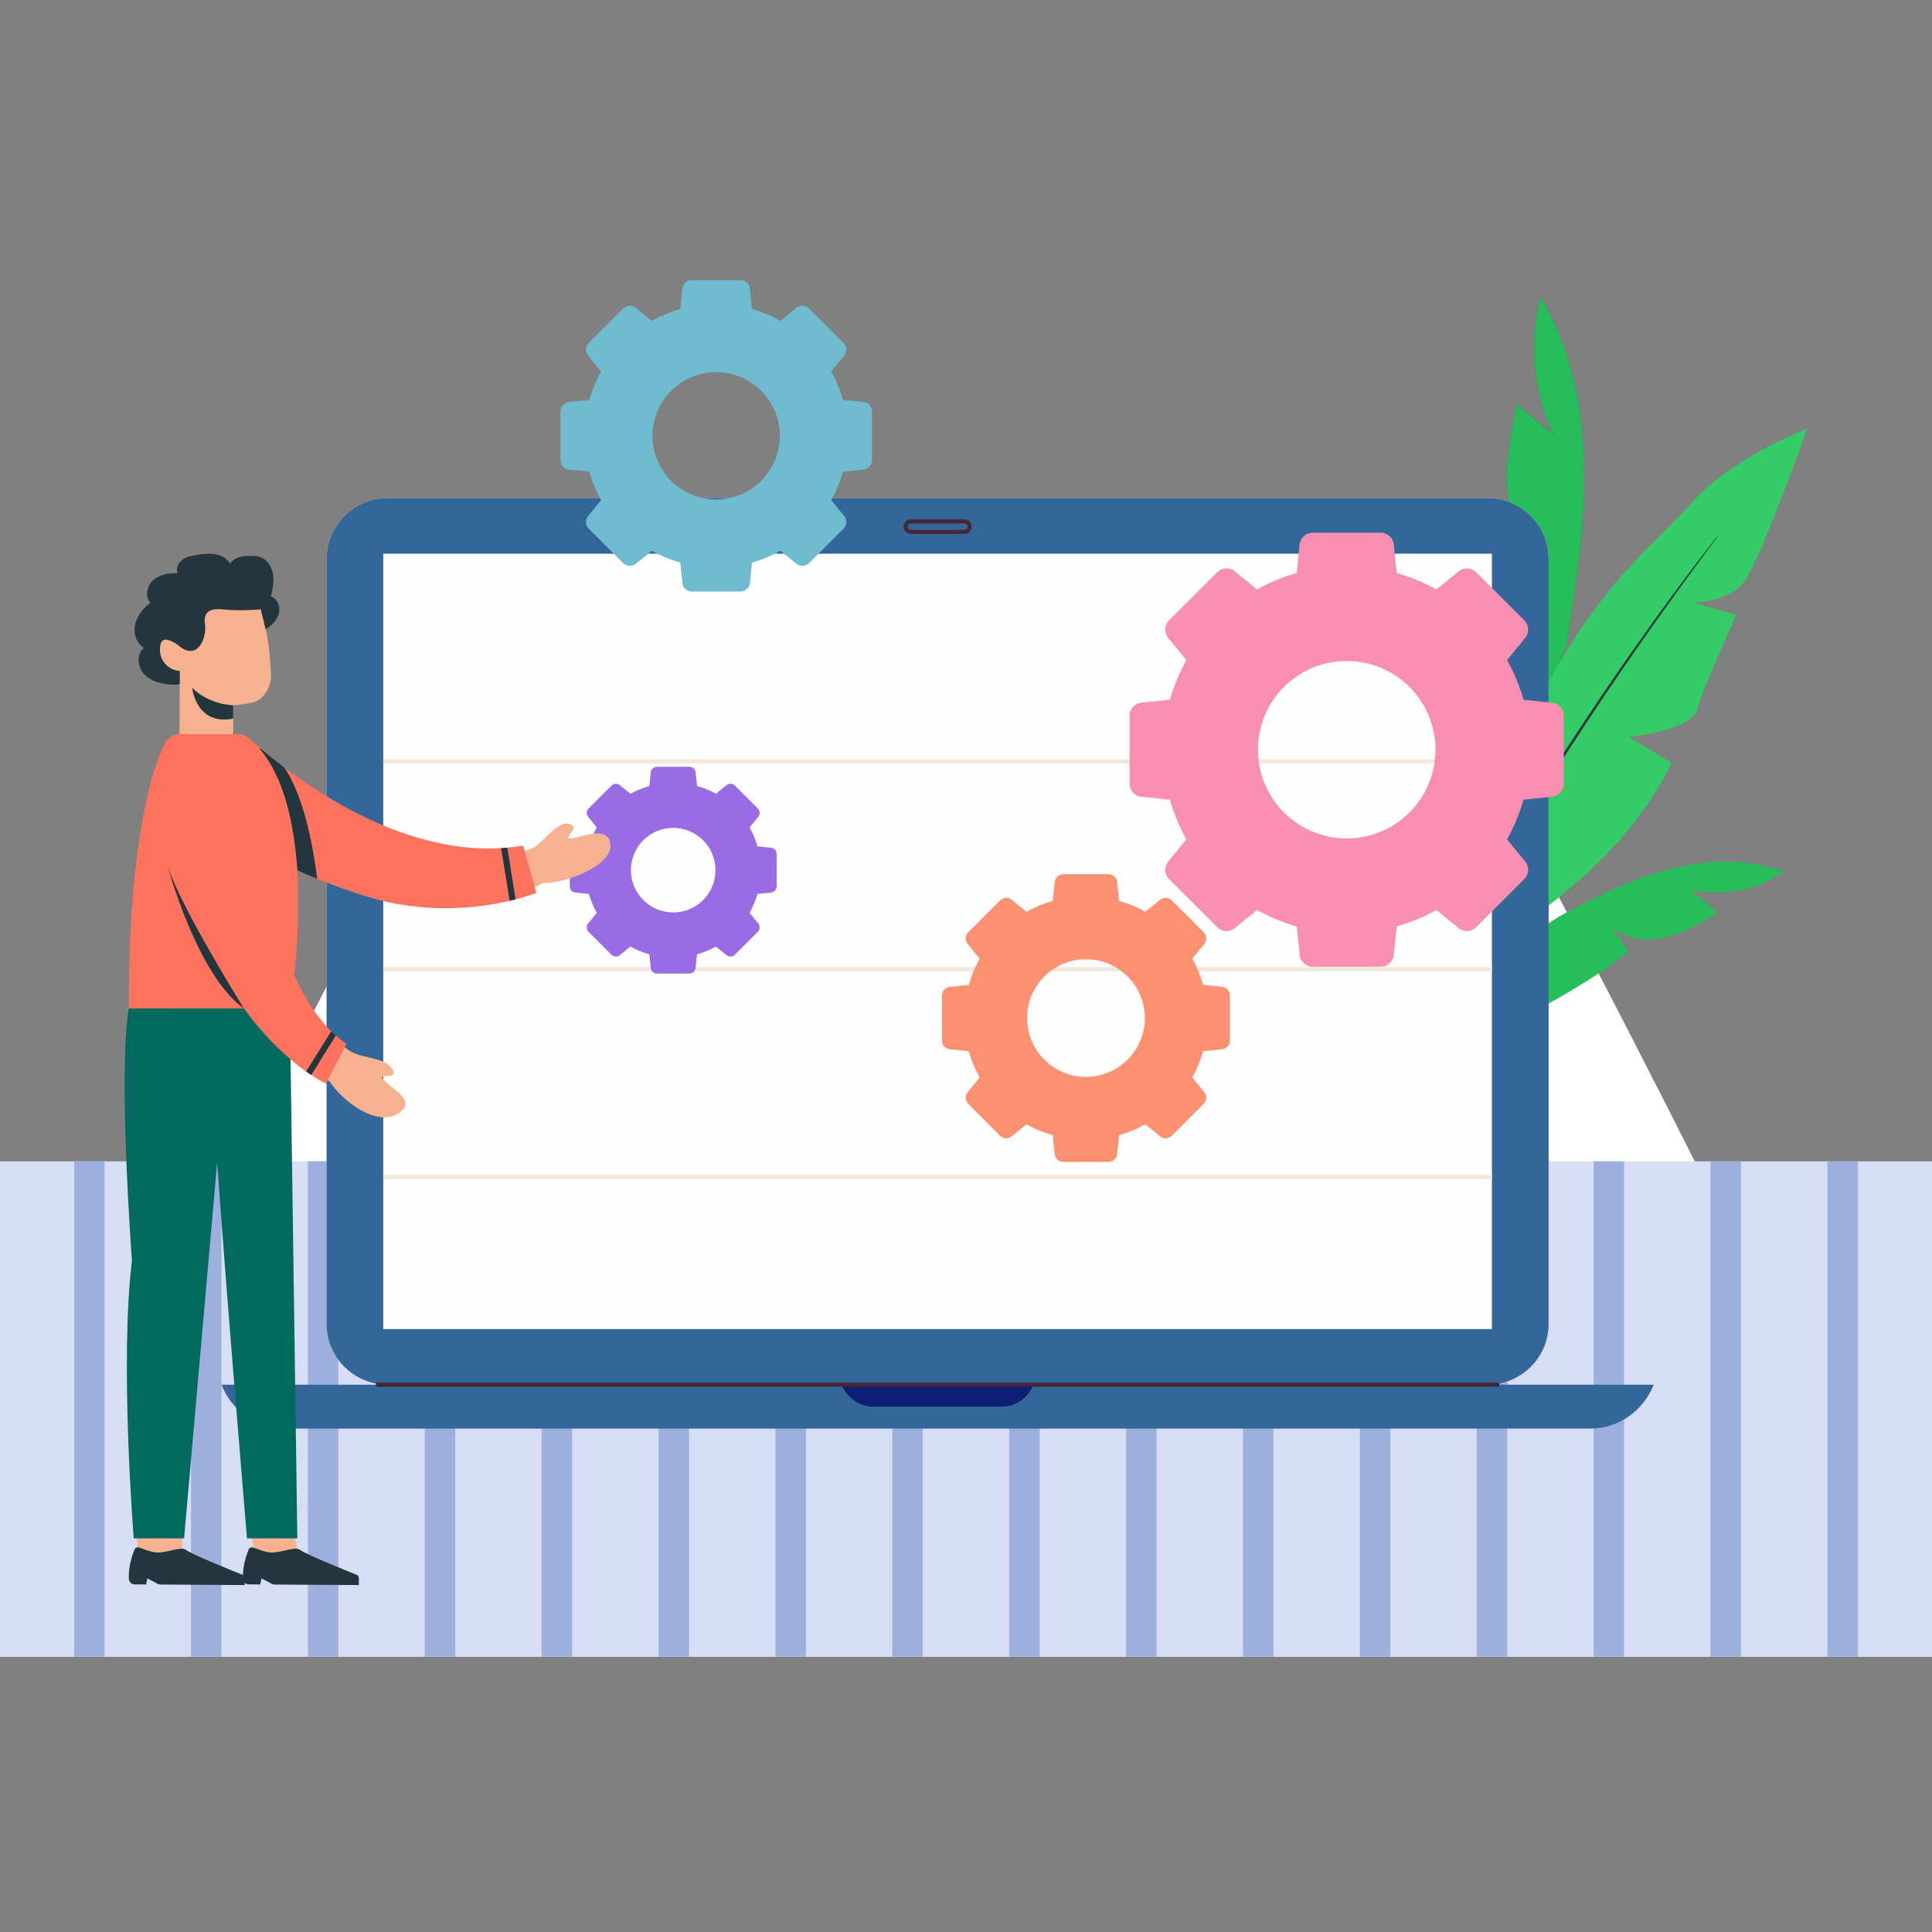 <?xml version="1.0" encoding="UTF-8"?>
<svg xmlns="http://www.w3.org/2000/svg" width="400" height="400" viewBox="0 0 400 400" fill="none">
  <rect x="0" y="0" width="400" height="400" fill="#808080" stroke="none"/>
  <g clip-path="url(#clip0_17_5980)">
    <path fill-rule="evenodd" clip-rule="evenodd" d="M400 342.709C398.653 333.828 310.772 158.828 303.359 151.42C278.458 126.537 188.125 85.626 152.875 141.006C129.438 135.795 109.266 138.805 96.642 151.417C89.228 158.829 1.347 333.829 0 342.709V342.999H400V342.709Z" fill="white"></path>
    <path d="M400 240.444H0V343H400V240.444Z" fill="#D6DDF4"></path>
    <path d="M21.653 240.444H15.352V343H21.653V240.444Z" fill="#9DAFDC"></path>
    <path d="M45.853 240.444H39.552V343H45.853V240.444Z" fill="#9DAFDC"></path>
    <path d="M70.053 240.444H63.751V343H70.053V240.444Z" fill="#9DAFDC"></path>
    <path d="M94.252 240.444H87.951V343H94.252V240.444Z" fill="#9DAFDC"></path>
    <path d="M118.452 240.444H112.15V343H118.452V240.444Z" fill="#9DAFDC"></path>
    <path d="M142.652 240.444H136.35V343H142.652V240.444Z" fill="#9DAFDC"></path>
    <path d="M166.851 240.444H160.55V343H166.851V240.444Z" fill="#9DAFDC"></path>
    <path d="M191.051 240.444H184.749V343H191.051V240.444Z" fill="#9DAFDC"></path>
    <path d="M215.251 240.444H208.949V343H215.251V240.444Z" fill="#9DAFDC"></path>
    <path d="M239.45 240.444H233.148V343H239.45V240.444Z" fill="#9DAFDC"></path>
    <path d="M263.65 240.444H257.348V343H263.65V240.444Z" fill="#9DAFDC"></path>
    <path d="M287.849 240.444H281.547V343H287.849V240.444Z" fill="#9DAFDC"></path>
    <path d="M312.049 240.444H305.748V343H312.049V240.444Z" fill="#9DAFDC"></path>
    <path d="M336.248 240.444H329.947V343H336.248V240.444Z" fill="#9DAFDC"></path>
    <path d="M360.448 240.444H354.146V343H360.448V240.444Z" fill="#9DAFDC"></path>
    <path d="M384.647 240.444H378.346V343H384.647V240.444Z" fill="#9DAFDC"></path>
    <path fill-rule="evenodd" clip-rule="evenodd" d="M318.943 61.524C325.244 71.747 327.763 84.383 327.978 96.774C328.193 109.165 326.253 121.462 324.319 133.666L301.193 188.771C300.303 163.524 303.043 136.101 311.519 112.657L318.597 116.014C314.438 112.546 312.395 106.633 312.064 100.866C311.733 95.099 312.893 89.372 314.047 83.733L321.63 90.007C317.487 81.372 316.501 70.927 318.943 61.524Z" fill="#3F5E69"></path>
    <path fill-rule="evenodd" clip-rule="evenodd" d="M301.193 188.771L324.319 133.666C326.253 121.462 328.194 109.165 327.978 96.774C327.761 84.384 325.245 71.748 318.943 61.525C316.501 70.927 317.488 81.372 321.632 90.009L314.048 83.735C312.894 89.37 311.733 95.099 312.066 100.868C312.398 106.637 314.44 112.548 318.598 116.016C316.239 114.896 313.88 113.777 311.521 112.659C303.042 136.1 300.303 163.524 301.193 188.771Z" fill="#25BE58"></path>
    <path fill-rule="evenodd" clip-rule="evenodd" d="M296.647 202.204C296.647 202.204 332.824 186.025 346.072 157.888L337.172 152.582C337.172 152.582 350.248 151.279 351.393 146.866C352.538 142.454 359.511 127.318 359.511 127.318L350.282 124.73C350.282 124.73 358.023 124.98 361.377 120.06C364.73 115.14 374.189 88.753 374.189 88.753C374.189 88.753 358.678 94.432 349.9 104.481C341.122 114.531 326.427 123.61 311.322 161.194C296.218 198.778 296.647 202.204 296.647 202.204Z" fill="#33CC66"></path>
    <path fill-rule="evenodd" clip-rule="evenodd" d="M355.838 110.722C355.753 110.798 355.678 110.884 355.611 110.977L354.981 111.763L352.602 114.822C351.566 116.148 350.317 117.788 348.889 119.715C347.462 121.642 345.816 123.813 344.056 126.27C340.488 131.14 336.356 137.044 331.842 143.662C327.357 150.304 322.518 157.684 317.592 165.547C312.675 173.428 308.141 181.044 304.103 188.035C300.096 195.046 296.559 201.409 293.694 206.825C292.238 209.514 290.973 211.989 289.854 214.146C288.735 216.303 287.781 218.178 287.021 219.719L285.271 223.265C285.087 223.65 284.938 223.957 284.828 224.193C284.772 224.298 284.726 224.407 284.691 224.52C284.7 224.525 284.761 224.424 284.873 224.222L285.362 223.321C285.797 222.488 286.411 221.322 287.195 219.828C287.978 218.305 288.951 216.448 290.101 214.307C291.251 212.165 292.529 209.708 294.005 207.032C296.907 201.646 300.474 195.31 304.5 188.32C308.557 181.35 313.102 173.744 318.013 165.876C322.938 158.019 327.763 150.634 332.222 143.98C336.712 137.35 340.812 131.424 344.341 126.524C346.083 124.053 347.703 121.86 349.114 119.92C350.525 117.98 351.746 116.316 352.757 114.967L355.061 111.839L355.651 111.017C355.723 110.925 355.787 110.827 355.838 110.722Z" fill="#2A383E"></path>
    <path fill-rule="evenodd" clip-rule="evenodd" d="M291.042 221.976C291.042 221.976 323.476 208.567 337.152 196.923L333.509 191.862C336.633 194.527 340.932 194.988 344.787 194.086C348.643 193.185 352.171 191.076 355.639 188.996L349.972 184.115C356.486 185.724 363.547 184.404 369.228 180.511C361.232 177.475 352.421 177.999 344.238 180.339C337.612 182.236 331.312 185.268 325.107 188.501C322.052 190.092 319.164 191.983 316.485 194.145C309.344 199.912 295.537 212.628 291.042 221.976Z" fill="#25BE58"></path>
    <path fill-rule="evenodd" clip-rule="evenodd" d="M284.075 231.854C284.09 231.865 284.201 231.725 284.401 231.448C284.631 231.115 284.912 230.708 285.253 230.218C285.974 229.135 287.056 227.603 288.43 225.745C289.804 223.887 291.502 221.735 293.468 219.426C295.451 217.137 297.704 214.699 300.184 212.28C302.678 209.875 305.156 207.721 307.465 205.847C309.788 203.994 311.935 202.408 313.781 201.153C315.626 199.899 317.136 198.909 318.197 198.26L319.408 197.488C319.682 197.306 319.825 197.202 319.815 197.185C319.805 197.167 319.648 197.237 319.361 197.386C319.02 197.57 318.605 197.793 318.103 198.064C317.011 198.653 315.466 199.585 313.594 200.808C311.722 202.03 309.54 203.582 307.189 205.419C304.856 207.28 302.356 209.431 299.846 211.849C297.353 214.28 295.096 216.744 293.124 219.064C291.167 221.403 289.484 223.589 288.147 225.492C286.811 227.395 285.763 228.965 285.091 230.089C284.781 230.603 284.526 231.031 284.316 231.382C284.144 231.679 284.061 231.841 284.075 231.854Z" fill="#2A383E"></path>
    <path fill-rule="evenodd" clip-rule="evenodd" d="M307.991 286.688H80.247C73.271 286.688 67.616 281.037 67.615 274.065V115.747C67.615 108.775 73.27 103.123 80.247 103.122H307.991C314.968 103.12 320.624 108.771 320.625 115.744V274.065C320.625 281.037 314.97 286.688 307.994 286.688H307.991Z" fill="#DCE5EF"></path>
    <path fill-rule="evenodd" clip-rule="evenodd" d="M45.859 286.688C47.949 292.008 53.044 295.775 59.026 295.775H329.209C335.191 295.775 340.285 292.008 342.375 286.688H45.859Z" fill="#336699"></path>
    <path fill-rule="evenodd" clip-rule="evenodd" d="M196.227 286.688H174.277C175.322 289.349 177.869 291.231 180.86 291.231H207.375C210.367 291.231 212.914 289.349 213.959 286.688H196.227Z" fill="#0E1E74"></path>
    <path fill-rule="evenodd" clip-rule="evenodd" d="M307.991 286.688H80.247C73.271 286.688 67.616 281.037 67.615 274.065V115.747C67.615 108.775 73.27 103.123 80.247 103.122H307.991C314.968 103.12 320.624 108.771 320.625 115.744V274.065C320.625 281.037 314.97 286.688 307.994 286.688H307.991Z" fill="#336699"></path>
    <path d="M310.397 286.274H77.841V287.103H310.397V286.274Z" fill="#472536"></path>
    <path d="M308.889 114.637H79.349V275.174H308.889V114.637Z" fill="#FEFEFE"></path>
    <path fill-rule="evenodd" clip-rule="evenodd" d="M188.58 108.368C188.209 108.368 187.908 108.668 187.908 109.039C187.908 109.409 188.208 109.71 188.578 109.711H199.657C200.028 109.711 200.328 109.411 200.329 109.04C200.329 108.67 200.029 108.369 199.658 108.368H188.58ZM199.658 110.54H188.58C187.752 110.54 187.08 109.869 187.08 109.041C187.08 108.213 187.752 107.542 188.58 107.542H199.658C200.486 107.542 201.158 108.213 201.158 109.041C201.158 109.869 200.486 110.54 199.658 110.54Z" fill="#472536"></path>
    <path d="M308.889 243.262H79.349V244.092H308.889V243.262Z" fill="#F3E6DB"></path>
    <path d="M308.889 200.249H79.349V201.079H308.889V200.249Z" fill="#F3E6DB"></path>
    <path d="M308.889 157.235H79.349V158.064H308.889V157.235Z" fill="#F3E6DB"></path>
    <path fill-rule="evenodd" clip-rule="evenodd" d="M224.832 222.957C231.562 222.958 237.02 217.506 237.022 210.779C237.023 204.052 231.567 198.597 224.837 198.595C218.106 198.594 212.648 204.047 212.647 210.774V210.775C212.647 217.501 218.102 222.955 224.832 222.957ZM196.848 204.301L200.566 203.922C201.101 202.024 201.858 200.196 202.822 198.476L200.462 195.58C199.752 194.871 199.752 193.72 200.462 193.01L207.053 186.421C207.764 185.711 208.917 185.711 209.627 186.421L212.523 188.779C214.245 187.816 216.075 187.059 217.974 186.524L218.352 182.809C218.352 181.805 219.167 180.991 220.172 180.991H229.493C230.498 180.991 231.313 181.805 231.315 182.809L231.692 186.524C233.591 187.059 235.421 187.816 237.142 188.779L240.037 186.421C240.747 185.711 241.9 185.711 242.611 186.421L249.204 193.01C249.914 193.72 249.914 194.871 249.204 195.58L246.842 198.476C247.806 200.196 248.564 202.024 249.102 203.922L252.816 204.301C253.821 204.301 254.635 205.114 254.636 206.119V215.436C254.637 216.44 253.823 217.255 252.818 217.256H252.817L249.102 217.633C248.565 219.531 247.807 221.359 246.842 223.081L249.204 225.973C249.914 226.684 249.914 227.835 249.204 228.545L242.611 235.135C241.9 235.844 240.748 235.844 240.037 235.135L237.142 232.77C235.421 233.733 233.592 234.491 231.692 235.027L231.315 238.741C231.315 239.746 230.5 240.56 229.495 240.56H220.172C219.167 240.56 218.352 239.746 218.352 238.742L217.973 235.027C216.075 234.491 214.246 233.733 212.523 232.771L209.625 235.133C208.914 235.843 207.763 235.843 207.052 235.133L200.461 228.544C199.751 227.833 199.751 226.682 200.461 225.972L202.821 223.078C201.856 221.358 201.099 219.529 200.565 217.631L196.847 217.254C195.842 217.254 195.027 216.44 195.028 215.435V206.119C195.028 205.114 195.842 204.3 196.847 204.299H196.848V204.301Z" fill="#FC9071"></path>
    <path fill-rule="evenodd" clip-rule="evenodd" d="M278.82 173.591C288.973 173.591 297.202 165.365 297.202 155.219C297.202 145.072 288.973 136.85 278.82 136.85C268.668 136.85 260.442 145.074 260.442 155.219C260.442 165.363 268.67 173.591 278.82 173.591ZM236.614 145.451L242.221 144.88C243.028 142.018 244.171 139.26 245.625 136.665L242.064 132.299C240.993 131.229 240.993 129.493 242.064 128.423L252.005 118.485C253.076 117.414 254.813 117.413 255.885 118.483L255.887 118.485L260.255 122.042C262.852 120.588 265.611 119.447 268.476 118.641L269.046 113.037C269.047 111.522 270.276 110.296 271.792 110.296H285.85C287.366 110.296 288.596 111.522 288.6 113.037L289.168 118.641C292.033 119.446 294.793 120.588 297.389 122.042L301.755 118.485C302.826 117.414 304.563 117.413 305.635 118.483L305.637 118.485L315.58 128.423C316.651 129.493 316.652 131.229 315.58 132.299L312.018 136.665C313.473 139.26 314.617 142.018 315.426 144.88L321.028 145.451C322.543 145.451 323.773 146.678 323.773 148.193V162.245C323.776 163.76 322.549 164.991 321.033 164.993H321.029L315.426 165.562C314.617 168.424 313.473 171.183 312.018 173.778L315.58 178.141C316.652 179.213 316.652 180.949 315.58 182.02L305.637 191.959C304.563 193.026 302.829 193.026 301.756 191.959L297.389 188.401C294.792 189.852 292.033 190.995 289.169 191.805L288.6 197.406C288.598 198.921 287.367 200.149 285.85 200.149H271.792C270.277 200.149 269.048 198.921 269.049 197.406L268.478 191.805C265.614 190.995 262.855 189.852 260.258 188.401L255.888 191.959C254.817 193.029 253.081 193.029 252.009 191.959L242.066 182.02C240.995 180.949 240.995 179.213 242.066 178.141L245.626 173.777C244.171 171.183 243.028 168.425 242.223 165.562L236.615 164.993C235.099 164.992 233.872 163.764 233.873 162.249V148.193C233.873 146.679 235.1 145.452 236.614 145.451Z" fill="#F88EB2"></path>
    <path fill-rule="evenodd" clip-rule="evenodd" d="M139.375 188.91C144.212 188.911 148.133 184.993 148.134 180.159C148.135 175.326 144.215 171.406 139.378 171.405C134.542 171.404 130.62 175.322 130.619 180.156V180.158C130.619 184.991 134.539 188.91 139.375 188.91ZM119.267 175.501L121.938 175.23C122.323 173.866 122.868 172.552 123.56 171.315L121.864 169.233C121.354 168.723 121.353 167.896 121.864 167.387L126.6 162.652C127.111 162.141 127.938 162.141 128.449 162.652L130.533 164.347C131.769 163.654 133.084 163.11 134.449 162.726L134.721 160.061C134.721 159.34 135.306 158.756 136.028 158.755H142.727C143.448 158.755 144.034 159.34 144.035 160.061L144.306 162.726C145.671 163.11 146.986 163.654 148.223 164.347L150.306 162.652C150.817 162.141 151.644 162.141 152.155 162.652L156.893 167.387C157.403 167.896 157.403 168.723 156.894 169.232C156.894 169.232 156.893 169.233 156.893 169.234L155.196 171.316C155.888 172.553 156.433 173.866 156.819 175.231L159.486 175.502C160.208 175.502 160.793 176.087 160.793 176.808V183.503C160.793 184.226 160.209 184.81 159.487 184.811L156.82 185.083C156.434 186.447 155.889 187.76 155.197 188.997L156.893 191.079C157.403 191.588 157.404 192.415 156.895 192.925L156.893 192.926L152.156 197.661C151.647 198.171 150.819 198.172 150.309 197.663C150.309 197.663 150.308 197.662 150.308 197.661L148.224 195.966C146.987 196.658 145.673 197.202 144.308 197.588L144.037 200.253C144.037 200.975 143.451 201.561 142.728 201.561H136.026C135.304 201.561 134.719 200.976 134.719 200.255V200.253L134.447 197.588C133.082 197.202 131.768 196.658 130.53 195.966L128.447 197.661C127.938 198.171 127.11 198.172 126.6 197.663C126.6 197.663 126.599 197.662 126.599 197.661L121.862 192.926C121.352 192.417 121.351 191.59 121.862 191.08L123.558 188.998C122.864 187.762 122.32 186.448 121.936 185.083L119.264 184.812C118.543 184.811 117.958 184.226 117.958 183.504V176.809C117.96 176.088 118.545 175.505 119.267 175.505V175.503V175.501Z" fill="#996CE3"></path>
    <path fill-rule="evenodd" clip-rule="evenodd" d="M148.27 103.411C155.553 103.413 161.458 97.513 161.46 90.234C161.461 82.954 155.558 77.053 148.275 77.051C140.991 77.049 135.086 82.949 135.085 90.228C135.084 97.508 140.986 103.409 148.27 103.411ZM117.99 83.222L122.012 82.813C122.592 80.759 123.413 78.78 124.458 76.918L121.903 73.786C121.135 73.018 121.135 71.773 121.903 71.005L129.035 63.875C129.804 63.106 131.051 63.106 131.82 63.875L134.954 66.427C136.816 65.384 138.796 64.565 140.851 63.987L141.261 59.966C141.261 58.88 142.142 58 143.229 58H153.312C154.4 58 155.282 58.88 155.283 59.967L155.691 63.987C157.746 64.565 159.726 65.384 161.589 66.427L164.721 63.875C165.49 63.106 166.736 63.106 167.506 63.875L174.64 71.005C175.408 71.772 175.409 73.017 174.641 73.785C174.641 73.785 174.641 73.785 174.64 73.786L172.085 76.918C173.128 78.781 173.948 80.759 174.529 82.813L178.548 83.222C179.636 83.221 180.518 84.1 180.52 85.187V95.271C180.521 96.358 179.64 97.24 178.552 97.24H178.551L174.531 97.648C173.95 99.702 173.13 101.68 172.086 103.543L174.641 106.675C175.41 107.444 175.41 108.689 174.641 109.458L167.507 116.586C166.738 117.354 165.492 117.354 164.723 116.586L161.591 114.033C159.727 115.075 157.748 115.895 155.693 116.475L155.285 120.494C155.285 121.581 154.403 122.462 153.316 122.462H143.231C142.144 122.462 141.263 121.582 141.263 120.496V120.494L140.853 116.475C138.798 115.895 136.819 115.075 134.956 114.033L131.817 116.586C131.048 117.354 129.802 117.354 129.033 116.586L121.9 109.456C121.131 108.687 121.131 107.442 121.9 106.673L124.454 103.542C123.41 101.681 122.59 99.702 122.012 97.648L117.989 97.24C116.901 97.24 116.021 96.358 116.021 95.271V85.187C116.022 84.101 116.903 83.222 117.99 83.222Z" fill="#6FBCD0"></path>
    <path fill-rule="evenodd" clip-rule="evenodd" d="M31.12 287.854L31.749 287.995V288.008L31.941 288.047H32.404L32.558 287.367L32.788 286.368L47.327 223.809C46.955 223.488 46.583 223.193 46.211 222.911L31.531 286.059L31.299 287.073L31.236 287.369L31.12 287.854Z" fill="#23363D"></path>
    <path fill-rule="evenodd" clip-rule="evenodd" d="M62.267 323.978L53.254 323.795L51.042 313.408L60.059 313.591L62.267 323.978Z" fill="#F6B18E"></path>
    <path fill-rule="evenodd" clip-rule="evenodd" d="M51.509 320.749C51.134 321.636 50.176 324.191 50.303 326.892C50.331 327.519 50.842 328.017 51.469 328.029L53.874 328.043L54.134 326.786L56.261 327.905C56.453 328.007 56.667 328.061 56.885 328.062L74.287 328.169L74.292 326.717C74.294 326.419 74.113 326.151 73.837 326.04C71.798 325.231 63.608 321.948 62.055 320.854C61.063 320.156 58.663 321.373 56.417 321.426C54.531 321.469 52.755 320.294 52.017 320.375C51.792 320.398 51.597 320.541 51.509 320.749Z" fill="#23363D"></path>
    <path fill-rule="evenodd" clip-rule="evenodd" d="M60.007 208.751L61.557 318.511H51.141C51.141 318.511 45.359 250.05 44.205 228.945C44.205 228.945 31.113 222.532 30.947 208.79L60.007 208.751Z" fill="#006A5E"></path>
    <path fill-rule="evenodd" clip-rule="evenodd" d="M37.978 323.978L28.758 323.795L27.911 313.408L37.39 313.591L37.978 323.978Z" fill="#F6B18E"></path>
    <path fill-rule="evenodd" clip-rule="evenodd" d="M27.882 320.749C27.506 321.636 26.549 324.192 26.674 326.893C26.703 327.52 27.214 328.017 27.841 328.029L30.245 328.044L30.506 326.786L32.634 327.905C32.825 328.007 33.039 328.061 33.256 328.062L50.659 328.169L50.668 326.719C50.671 326.421 50.49 326.151 50.212 326.042C48.175 325.233 39.985 321.949 38.432 320.856C37.441 320.158 35.039 321.375 32.794 321.428C30.907 321.471 29.127 320.296 28.393 320.377C28.167 320.398 27.971 320.541 27.882 320.749Z" fill="#23363D"></path>
    <path fill-rule="evenodd" clip-rule="evenodd" d="M47.767 208.792L38.108 318.511H27.692C27.692 318.511 24.746 281.982 27.321 261.006C27.321 261.006 24.413 222.346 26.667 208.792H47.767Z" fill="#006A5E"></path>
    <path d="M37.21 138.343L37.152 155.952L48.269 155.989L48.328 138.379L37.21 138.343Z" fill="#F6B18E"></path>
    <path fill-rule="evenodd" clip-rule="evenodd" d="M112.405 182.812C98.103 191.347 72.839 183.759 61.215 178.648C49.591 173.536 37.574 165.605 45.058 155.86C50.09 149.308 57.174 158.666 65.208 164.001C73.241 169.336 97.758 181.383 110.547 175.461C112.597 174.174 115.515 169.939 117.808 170.572C120.102 171.204 117.522 172.654 117.659 173.58C119.892 173.78 125.928 170.445 126.385 174.867C126.843 179.288 116.763 182.994 112.405 182.812Z" fill="#F6B18E"></path>
    <path fill-rule="evenodd" clip-rule="evenodd" d="M52.914 175.57C55.493 177.186 58.406 178.735 61.536 180.174H61.551C62.884 180.788 64.257 181.379 65.67 181.956C69.003 183.315 72.509 184.56 76.087 185.662C88.175 189.381 99.197 187.972 105.51 186.508C105.946 186.406 106.358 186.303 106.742 186.201C109.474 185.509 111.04 184.868 111.04 184.868L108.32 175.081C107.229 175.274 106.126 175.415 105.035 175.505C104.612 175.544 104.175 175.583 103.752 175.594C85.594 176.699 68.235 165.989 58.841 158.885C56.864 157.396 55.247 156.063 54.054 155.054C53.977 154.975 53.887 154.899 53.811 154.834C53.597 154.656 53.375 154.49 53.144 154.335L53.132 154.324C51.861 153.437 50.342 152.973 48.791 152.998C48.018 153.003 47.252 153.15 46.533 153.434L46.522 153.448C46.312 153.514 46.111 153.599 45.917 153.703C45.592 153.863 45.282 154.052 44.993 154.269C44.957 154.291 44.922 154.316 44.891 154.345C44.29 154.784 43.765 155.318 43.338 155.927C42.518 157.055 41.877 158.592 41.593 160.659C40.903 165.771 45.536 170.965 52.914 175.57Z" fill="#FF725E"></path>
    <path fill-rule="evenodd" clip-rule="evenodd" d="M103.753 175.594L105.512 186.505C105.948 186.402 106.36 186.3 106.743 186.198L105.037 175.502C104.613 175.544 104.177 175.583 103.753 175.594Z" fill="#23363D"></path>
    <path fill-rule="evenodd" clip-rule="evenodd" d="M53.248 154.883C53.248 154.883 60.1 163.349 61.537 180.174C62.87 180.788 64.258 181.379 65.67 181.956C65.131 177.404 63.283 165.259 58.843 158.886C56.866 157.397 55.249 156.064 54.056 155.054C53.791 154.978 53.521 154.921 53.248 154.883Z" fill="#23363D"></path>
    <path fill-rule="evenodd" clip-rule="evenodd" d="M26.673 208.784H60.007C60.007 208.784 60.468 206.129 60.917 201.936C61.508 196.474 62.072 188.394 61.547 180.174C60.906 170.323 58.723 160.296 53.142 154.331L53.129 154.32C52.658 153.811 52.157 153.331 51.629 152.882C51.032 152.365 50.286 152.055 49.499 151.997C49.337 151.985 49.174 151.985 49.012 151.997H37.028C36.61 152.021 36.2 152.126 35.822 152.305C35.086 152.628 34.484 153.194 34.115 153.908C33.397 155.293 32.46 157.64 31.485 161.104C31.472 161.155 31.459 161.192 31.447 161.244C29.085 169.683 26.557 184.688 26.673 208.784Z" fill="#FF725E"></path>
    <path fill-rule="evenodd" clip-rule="evenodd" d="M68.243 223.896C53.345 216.877 43.352 195.731 38.009 183.489C32.667 171.248 26.246 157.512 39.867 153.884C49.024 151.445 48.309 166.377 50.908 176.309C53.507 186.241 60.757 210.598 72.824 217.82C75.427 219.178 79.672 218.941 81.122 221.199C82.572 223.457 79.799 222.241 79.056 223.107C80.389 225.189 86.819 227.728 82.423 230.543C78.027 233.358 71.061 228.156 68.243 223.896Z" fill="#F6B18E"></path>
    <path fill-rule="evenodd" clip-rule="evenodd" d="M31.036 164.386C31.151 174.21 38.093 187.521 45.664 201.154C47.119 203.794 48.733 206.342 50.497 208.785C55.322 215.415 60.11 219.519 63.369 221.84C63.752 222.109 64.099 222.353 64.434 222.571C66.319 223.829 67.474 224.354 67.474 224.354L71.746 216.134C70.965 215.613 70.222 215.033 69.526 214.402C69.206 214.133 68.885 213.839 68.577 213.53C65.494 210.503 62.994 206.476 60.916 201.936C57.182 193.818 54.81 184.073 52.91 175.57C50.702 165.758 49.137 157.616 46.827 155.524C46.667 155.374 46.496 155.238 46.315 155.115C45.925 154.787 45.493 154.511 45.032 154.293C45.017 154.28 45.005 154.269 44.992 154.269C43.581 153.55 42.092 153.359 40.667 153.461C40.331 153.482 39.997 153.525 39.667 153.588H39.654C39.087 153.689 38.529 153.839 37.987 154.038C34.843 155.191 32.444 157.859 31.482 161.104C31.469 161.156 31.456 161.193 31.444 161.244C31.159 162.267 31.021 163.325 31.036 164.386Z" fill="#FF725E"></path>
    <path fill-rule="evenodd" clip-rule="evenodd" d="M63.375 221.84C63.758 222.109 64.105 222.353 64.44 222.571L69.532 214.402C69.212 214.133 68.891 213.839 68.583 213.53L63.375 221.84Z" fill="#23363D"></path>
    <path fill-rule="evenodd" clip-rule="evenodd" d="M50.513 208.792C50.513 208.792 37.625 188.263 34.727 179.368C34.727 179.368 40.824 201.995 50.513 208.792Z" fill="#23363D"></path>
    <path fill-rule="evenodd" clip-rule="evenodd" d="M33.098 133.297C33.668 131.484 35.5 132.97 36.377 133.153C36.151 131.127 34.387 126.079 35.343 124.359C37.578 120.334 45.137 117.169 49.864 119.818C54.592 122.468 56.044 134.354 56.093 140.224C56.105 141.828 54.828 145.054 51.968 145.539C49.107 146.024 45.384 146.645 42.218 145.049C40.398 144.133 38.835 142.362 38.233 140.234C38.117 139.817 37.972 139.304 37.846 138.853C34.798 139.374 32.259 135.959 33.098 133.297Z" fill="#F6B18E"></path>
    <path fill-rule="evenodd" clip-rule="evenodd" d="M37.209 141.567L37.215 138.913C35.324 138.837 32.852 137.178 33.132 133.966C33.412 130.755 36.83 133.531 36.83 133.531C40.888 137.142 42.83 131.987 42.449 129.41C42.069 126.832 43.209 125.813 46.366 126.187C49.523 126.561 53.987 126.162 53.987 126.162L54.994 130.294C56.205 129.545 57.393 128.388 57.744 127.006C58.096 125.624 57.452 123.933 56.095 123.494C56.435 122.007 56.754 120.477 56.533 118.97C56.312 117.462 55.444 115.958 54.024 115.395C53.338 115.124 52.581 115.089 51.842 115.084C50.269 115.074 48.431 115.34 47.654 116.709C47.008 115.608 45.769 114.955 44.51 114.739C43.251 114.522 41.961 114.689 40.7 114.893C39.663 115.059 38.59 115.272 37.746 115.899C36.902 116.526 36.375 117.686 36.779 118.654C35.006 118.65 33.113 118.914 31.768 120.066C30.424 121.218 29.928 123.494 31.158 124.77C29.683 125.914 28.4 127.426 27.985 129.246C27.57 131.065 28.208 133.198 29.819 134.146C28.172 135.444 28.477 138.227 29.962 139.708C31.447 141.189 33.669 141.636 35.764 141.751C36.288 141.781 36.839 141.789 37.313 141.56C37.032 141.433 37.491 141.694 37.209 141.567Z" fill="#23363D"></path>
    <path fill-rule="evenodd" clip-rule="evenodd" d="M48.291 146.019C48.291 146.019 43.458 145.997 39.791 142.417C39.791 142.417 40.587 150.304 48.28 148.771L48.291 146.019Z" fill="#23363D"></path>
  </g>
  <defs>
    <clipPath id="clip0_17_5980">
      <rect width="400" height="285" fill="white" transform="translate(0 58)"></rect>
    </clipPath>
  </defs>
</svg>
